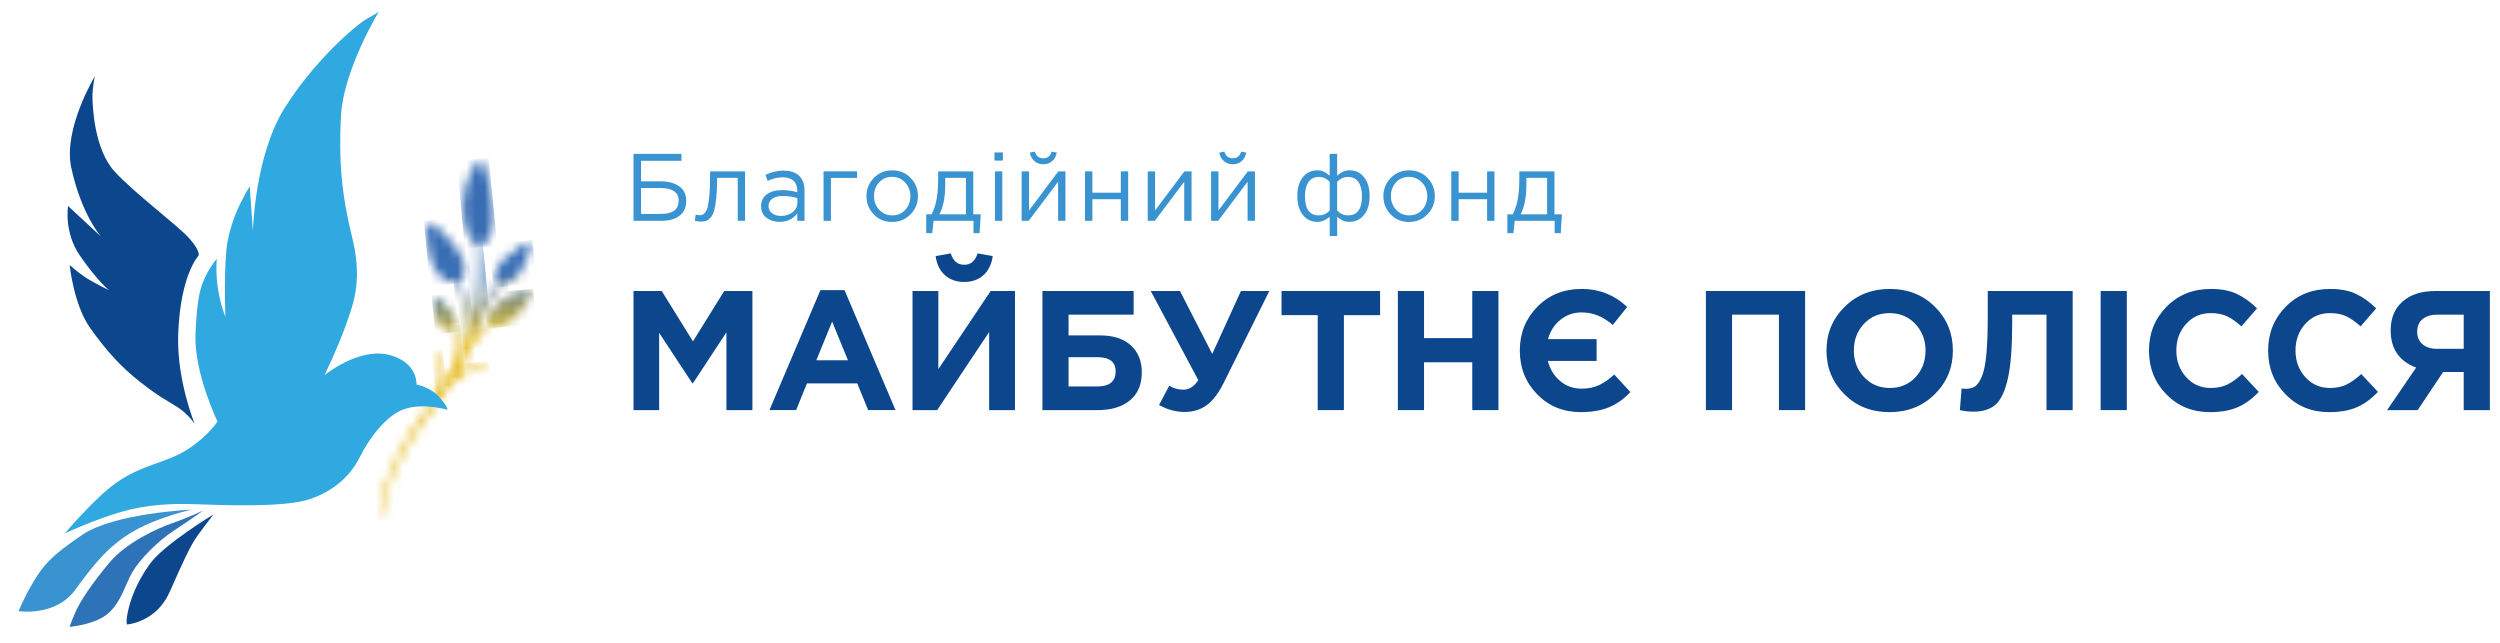 <?xml version="1.0" encoding="UTF-8"?> <svg xmlns="http://www.w3.org/2000/svg" width="276" height="71" viewBox="0 0 276 71" fill="none"> <mask id="mask0_19_237" style="mask-type:luminance" maskUnits="userSpaceOnUse" x="41" y="25" width="13" height="33"> <path d="M42.088 57.453C42.088 57.453 42.094 56.927 42.281 56.012C42.461 55.096 42.812 53.814 43.432 52.342C43.735 51.608 44.115 50.832 44.552 50.025C44.999 49.224 45.489 48.401 46.07 47.572C46.633 46.748 47.272 45.918 47.888 45.062C48.513 44.208 49.134 43.331 49.746 42.433C50.341 41.521 50.927 40.603 51.412 39.641C51.908 38.687 52.319 37.694 52.627 36.718C52.925 35.729 53.164 34.76 53.293 33.828C53.434 32.892 53.478 32.006 53.529 31.187C53.531 30.373 53.531 29.621 53.464 28.966C53.416 28.311 53.38 27.733 53.303 27.27C53.164 26.336 53.087 25.799 53.087 25.799L52.789 25.835C52.789 25.835 52.809 26.366 52.83 27.303C52.851 27.776 52.841 28.336 52.851 28.984C52.874 29.633 52.786 30.36 52.782 31.161C52.717 31.948 52.647 32.813 52.481 33.707C52.33 34.596 52.121 35.528 51.834 36.466C51.518 37.401 51.158 38.349 50.693 39.289C50.252 40.223 49.702 41.138 49.139 42.042C48.569 42.951 47.966 43.835 47.364 44.698C46.766 45.574 46.16 46.414 45.607 47.272C45.037 48.12 44.547 48.969 44.117 49.801C43.684 50.632 43.319 51.432 43.031 52.183C42.438 53.696 42.102 55.013 41.939 55.964C41.776 56.899 41.775 57.456 41.775 57.456L42.088 57.453Z" fill="white"></path> </mask> <g mask="url(#mask0_19_237)"> <path d="M38.832 27.181L53.191 25.785L56.137 56.087L41.778 57.484L38.832 27.181Z" fill="url(#paint0_linear_19_237)"></path> </g> <mask id="mask1_19_237" style="mask-type:luminance" maskUnits="userSpaceOnUse" x="51" y="17" width="4" height="11"> <path d="M52.892 27.05C53.59 27.23 54.728 25.94 54.479 23.045C54.256 20.508 53.372 17.472 53.047 17.58C52.727 17.702 51.104 19.794 51.092 22.812C51.087 24.915 51.728 26.741 52.892 27.05Z" fill="white"></path> </mask> <g mask="url(#mask1_19_237)"> <path d="M50.392 17.762L53.956 17.415L54.898 27.103L51.333 27.448L50.392 17.762Z" fill="url(#paint1_linear_19_237)"></path> </g> <mask id="mask2_19_237" style="mask-type:luminance" maskUnits="userSpaceOnUse" x="47" y="24" width="5" height="8"> <path d="M50.594 31.09C51.285 30.881 51.842 29.453 50.537 27.615C49.401 26.006 47.616 24.334 47.218 24.599C46.834 24.869 47.188 28.319 47.909 29.566C48.588 30.748 49.574 31.391 50.594 31.09Z" fill="white"></path> </mask> <g mask="url(#mask2_19_237)"> <path d="M46.791 24.414L51.31 23.975L52.008 31.156L47.488 31.595L46.791 24.414Z" fill="url(#paint2_linear_19_237)"></path> </g> <mask id="mask3_19_237" style="mask-type:luminance" maskUnits="userSpaceOnUse" x="54" y="26" width="5" height="6"> <path d="M54.888 31.295C54.429 31.051 54.323 29.89 55.618 28.65C56.753 27.571 58.364 26.525 58.59 26.775C58.823 27.029 57.875 29.618 57.12 30.476C56.394 31.283 55.561 31.652 54.888 31.295Z" fill="white"></path> </mask> <g mask="url(#mask3_19_237)"> <path d="M54.03 26.946L58.77 26.486L59.237 31.295L54.498 31.755L54.03 26.946Z" fill="url(#paint3_linear_19_237)"></path> </g> <mask id="mask4_19_237" style="mask-type:luminance" maskUnits="userSpaceOnUse" x="53" y="32" width="6" height="4"> <path d="M54.058 35.682C53.678 35.331 54.103 33.862 55.664 32.975C57.031 32.192 58.585 31.894 58.748 32.187C58.903 32.494 57.372 34.773 56.419 35.422C55.52 36.035 54.619 36.193 54.058 35.682Z" fill="white"></path> </mask> <g mask="url(#mask4_19_237)"> <path d="M53.393 32.4L58.842 31.87L59.219 35.746L53.769 36.275L53.393 32.4Z" fill="url(#paint4_linear_19_237)"></path> </g> <mask id="mask5_19_237" style="mask-type:luminance" maskUnits="userSpaceOnUse" x="47" y="32" width="4" height="5"> <path d="M49.987 36.561C50.401 36.432 50.704 35.569 49.908 34.495C49.211 33.545 48.127 32.577 47.896 32.747C47.673 32.911 47.923 34.961 48.374 35.693C48.793 36.373 49.384 36.754 49.987 36.561Z" fill="white"></path> </mask> <g mask="url(#mask5_19_237)"> <path d="M47.645 32.626L50.391 32.359L50.806 36.617L48.058 36.884L47.645 32.626Z" fill="url(#paint5_linear_19_237)"></path> </g> <mask id="mask6_19_237" style="mask-type:luminance" maskUnits="userSpaceOnUse" x="50" y="30" width="3" height="8"> <path d="M52.37 37.233C52.37 37.233 52.304 36.8 52.211 36.15C52.16 35.829 52.116 35.456 52.042 35.045C51.932 34.64 51.823 34.211 51.711 33.776C51.651 33.563 51.602 33.347 51.539 33.134C51.456 32.934 51.387 32.733 51.302 32.538C51.138 32.151 51.038 31.778 50.858 31.486C50.532 30.9 50.313 30.524 50.313 30.524L50.023 30.718C50.023 30.718 50.218 31.102 50.508 31.659C50.662 31.94 50.75 32.313 50.892 32.69C50.96 32.88 51.02 33.08 51.092 33.281C51.153 33.484 51.189 33.699 51.238 33.902C51.323 34.321 51.42 34.737 51.503 35.123C51.554 35.521 51.588 35.913 51.628 36.234C51.7 36.886 51.751 37.319 51.751 37.319L52.37 37.233Z" fill="white"></path> </mask> <g mask="url(#mask6_19_237)"> <path d="M50.01 30.555L51.705 30.389L52.373 37.262L50.676 37.426L50.01 30.555Z" fill="url(#paint6_linear_19_237)"></path> </g> <mask id="mask7_19_237" style="mask-type:luminance" maskUnits="userSpaceOnUse" x="52" y="30" width="5" height="7"> <path d="M52.752 35.818C52.752 35.818 52.905 35.461 53.131 34.935C53.183 34.799 53.25 34.655 53.313 34.506C53.389 34.369 53.471 34.218 53.56 34.072C53.742 33.769 53.912 33.435 54.126 33.131C54.346 32.825 54.575 32.505 54.781 32.214C54.976 31.922 55.212 31.663 55.381 31.431C55.743 30.981 55.974 30.674 55.974 30.674C56.036 30.599 56.021 30.494 55.942 30.432C55.867 30.375 55.762 30.384 55.703 30.452C55.703 30.452 55.446 30.737 55.071 31.18C54.889 31.401 54.654 31.647 54.434 31.942C54.213 32.224 53.976 32.535 53.733 32.844C53.494 33.152 53.293 33.501 53.088 33.813C52.99 33.977 52.895 34.13 52.795 34.269C52.72 34.419 52.658 34.562 52.59 34.688C52.34 35.207 52.175 35.554 52.175 35.554C52.101 35.711 52.171 35.903 52.32 35.975C52.479 36.049 52.666 35.982 52.741 35.833C52.754 35.829 52.754 35.829 52.752 35.818Z" fill="white"></path> </mask> <g mask="url(#mask7_19_237)"> <path d="M51.621 30.789L56.011 30.362L56.527 35.654L52.135 36.08L51.621 30.789Z" fill="url(#paint7_linear_19_237)"></path> </g> <mask id="mask8_19_237" style="mask-type:luminance" maskUnits="userSpaceOnUse" x="51" y="34" width="5" height="5"> <path d="M51.672 38.541C51.672 38.541 51.857 38.271 52.147 37.865C52.281 37.653 52.451 37.434 52.657 37.221C52.762 37.118 52.864 36.998 52.965 36.882C53.078 36.777 53.165 36.638 53.294 36.542C53.773 36.109 54.256 35.68 54.663 35.397C55.053 35.107 55.31 34.902 55.31 34.902L55.112 34.612C55.112 34.612 54.834 34.798 54.426 35.078C54.004 35.338 53.488 35.762 52.961 36.188C52.823 36.286 52.71 36.416 52.587 36.537C52.461 36.654 52.35 36.771 52.235 36.88C51.991 37.095 51.803 37.329 51.664 37.517C51.364 37.904 51.154 38.172 51.154 38.172L51.672 38.541Z" fill="white"></path> </mask> <g mask="url(#mask8_19_237)"> <path d="M50.847 35.027L55.281 34.594L55.628 38.156L51.192 38.587L50.847 35.027Z" fill="url(#paint8_linear_19_237)"></path> </g> <mask id="mask9_19_237" style="mask-type:luminance" maskUnits="userSpaceOnUse" x="49" y="35" width="3" height="7"> <path d="M50.313 41.747C50.313 41.747 50.48 41.413 50.732 40.917C50.814 40.804 50.839 40.627 50.888 40.459C50.935 40.287 50.984 40.108 51.03 39.928C51.065 39.738 51.066 39.551 51.076 39.355C51.097 39.153 51.094 38.959 51.059 38.764C51.023 38.572 51.012 38.366 50.966 38.184C50.909 38.007 50.848 37.817 50.796 37.647C50.663 37.318 50.531 37.01 50.409 36.758C50.162 36.253 50.015 35.921 50.015 35.921L49.694 36.042C49.694 36.042 49.831 36.41 50.056 36.913C50.17 37.167 50.277 37.47 50.396 37.791C50.441 37.95 50.481 38.115 50.526 38.287C50.57 38.454 50.567 38.629 50.593 38.813C50.624 38.98 50.609 39.157 50.586 39.334C50.557 39.499 50.559 39.674 50.521 39.828C50.465 39.975 50.414 40.118 50.377 40.265C50.319 40.401 50.316 40.527 50.228 40.653C49.951 41.14 49.758 41.469 49.758 41.469L50.313 41.747Z" fill="white"></path> </mask> <g mask="url(#mask9_19_237)"> <path d="M49.224 35.998L50.791 35.846L51.354 41.646L49.789 41.798L49.224 35.998Z" fill="url(#paint9_linear_19_237)"></path> </g> <mask id="mask10_19_237" style="mask-type:luminance" maskUnits="userSpaceOnUse" x="49" y="39" width="5" height="4"> <path d="M49.537 42.607C49.537 42.607 49.587 42.545 49.679 42.438C49.768 42.312 49.904 42.194 50.072 42.055C50.406 41.77 50.956 41.412 51.535 41.12C52.098 40.817 52.712 40.591 53.167 40.432C53.624 40.282 53.942 40.21 53.942 40.21L53.876 39.866C53.876 39.866 53.545 39.93 53.061 40.059C52.583 40.198 51.944 40.395 51.328 40.678C51.019 40.811 50.726 40.973 50.444 41.127C50.172 41.299 49.925 41.433 49.702 41.61C49.479 41.778 49.311 41.929 49.219 42.032C49.116 42.135 49.063 42.189 49.063 42.189L49.537 42.607Z" fill="white"></path> </mask> <g mask="url(#mask10_19_237)"> <path d="M48.887 40.352L53.911 39.864L54.133 42.161L49.111 42.65L48.887 40.352Z" fill="url(#paint10_linear_19_237)"></path> </g> <mask id="mask11_19_237" style="mask-type:luminance" maskUnits="userSpaceOnUse" x="48" y="38" width="2" height="6"> <path d="M48.708 43.978C48.708 43.978 48.733 43.902 48.783 43.758C48.826 43.611 48.919 43.441 48.967 43.167C49.027 42.905 49.094 42.594 49.104 42.279C49.145 41.959 49.112 41.616 49.116 41.266C49.075 40.924 49.057 40.576 48.962 40.277C48.898 39.957 48.808 39.682 48.706 39.44C48.629 39.191 48.502 39.008 48.453 38.878C48.379 38.747 48.346 38.669 48.346 38.669L48.041 38.846C48.041 38.846 48.074 38.924 48.135 39.044C48.189 39.176 48.289 39.338 48.353 39.576C48.423 39.797 48.507 40.066 48.543 40.364C48.611 40.658 48.606 40.983 48.633 41.294C48.611 41.61 48.629 41.932 48.574 42.23C48.543 42.535 48.477 42.784 48.412 43.002C48.367 43.218 48.266 43.414 48.213 43.55C48.158 43.686 48.12 43.758 48.12 43.758L48.708 43.978Z" fill="white"></path> </mask> <g mask="url(#mask11_19_237)"> <path d="M47.632 38.739L48.865 38.618L49.38 43.912L48.148 44.032L47.632 38.739Z" fill="url(#paint11_linear_19_237)"></path> </g> <path fill-rule="evenodd" clip-rule="evenodd" d="M23.927 28.562C23.773 30.748 24.101 32.941 24.882 34.987C24.882 34.987 24.668 28.893 25.142 26.564C25.463 24.958 26.018 23.407 26.791 21.963C27.221 21.121 27.573 20.572 27.573 20.572L27.92 25.523C27.92 25.523 28.11 17.242 31.393 11.975C34.676 6.709 39.286 2.758 40.511 2.075C41.736 1.392 41.812 1.294 41.812 1.294C41.812 1.294 37.919 7.728 37.645 12.756C37.371 17.785 37.727 21.538 38.86 26.13C39.995 30.722 39.178 33.152 38.166 35.944C37.154 38.736 35.822 41.415 35.822 41.415C35.822 41.415 39.558 38.377 42.856 39.157C46.154 39.936 45.982 42.456 45.982 42.456C45.982 42.456 47.568 42.731 48.587 43.933C49.604 45.134 49.368 45.235 49.368 45.235C49.368 45.235 46.797 44.459 44.68 45.148C42.562 45.838 40.65 48.597 39.731 50.446C38.811 52.293 37.085 54.174 34.087 55.136C31.088 56.097 23.913 55.732 21.322 55.656C18.895 55.586 16.208 55.691 13.334 56.524C10.46 57.358 7.169 58.869 7.169 58.869C7.169 58.869 10.469 54.962 12.813 53.312C15.745 51.246 18.306 51.139 20.628 49.665C22.951 48.191 24.014 46.539 24.014 46.539C24.014 46.539 21.42 41.191 21.582 36.898C21.745 32.608 22.193 31.557 22.711 30.473C23.043 29.792 23.451 29.15 23.927 28.562Z" fill="#30A9E1"></path> <path fill-rule="evenodd" clip-rule="evenodd" d="M21.15 56.264C21.15 56.264 12.62 56.641 9.08 59.043C5.539 61.445 4.806 62.428 3.782 64.08C3.122 65.165 2.543 66.299 2.045 67.468C2.045 67.468 6.119 68.113 8.297 65.123C10.475 62.133 12.106 60.156 14.809 58.611C17.513 57.065 21.148 56.266 21.15 56.264Z" fill="#3893D0"></path> <path fill-rule="evenodd" clip-rule="evenodd" d="M22.452 56.351C21.346 56.872 20.216 57.335 19.065 57.741C17.323 58.342 13.912 59.907 12.032 62.171C10.152 64.434 8.849 66.358 8.298 67.642C7.748 68.925 7.691 69.205 7.691 69.205C7.691 69.205 10.617 68.966 12.032 67.642C13.447 66.319 13.809 64.535 14.637 63.125C15.466 61.717 17.39 59.77 19.152 58.609C20.914 57.448 22.45 56.352 22.452 56.351Z" fill="#2E72B8"></path> <path fill-rule="evenodd" clip-rule="evenodd" d="M23.58 56.785C23.58 56.785 18.098 60.093 16.547 62.256C14.995 64.419 14.372 66.314 14.115 67.553C13.858 68.793 14.028 68.942 14.028 68.942C14.028 68.942 17.227 68.721 18.717 65.382C20.209 62.041 20.983 60.238 21.93 58.956C22.876 57.674 23.58 56.786 23.58 56.785Z" fill="#0C478D"></path> <path fill-rule="evenodd" clip-rule="evenodd" d="M21.496 46.799C21.496 46.799 19.509 41.976 19.671 36.985C19.889 30.316 21.93 28.215 21.93 28.215C21.93 28.215 22.144 27.717 20.888 26.304C19.632 24.89 14.851 21.345 12.64 18.922C10.429 16.498 10.236 11.91 10.208 10.845C10.18 9.781 10.469 8.414 10.469 8.414C10.469 8.414 6.953 14.248 7.863 18.488C8.987 23.715 11.163 26.13 11.163 26.13L7.516 22.744C7.516 22.744 7.023 25.603 8.818 28.215C10.75 31.028 12.031 32.035 12.031 32.035C12.031 32.035 10.557 31.332 9.599 30.732C8.924 30.289 8.286 29.796 7.69 29.256C7.69 29.256 8.128 33.645 9.948 36.204C11.767 38.764 13.377 40.532 15.506 42.196C17.634 43.859 18.203 44.072 19.5 44.888C20.285 45.386 20.963 46.036 21.496 46.799Z" fill="#0C478D"></path> <path d="M69.939 24.38V16.99H75.232V17.749H70.773V20.021H72.955C73.785 20.021 74.459 20.201 74.979 20.565C75.499 20.928 75.759 21.463 75.759 22.174C75.759 22.886 75.515 23.431 75.028 23.81C74.538 24.191 73.877 24.38 73.041 24.38H69.939ZM70.773 23.618H72.977C74.276 23.618 74.925 23.122 74.925 22.129C74.925 21.672 74.75 21.328 74.398 21.1C74.047 20.872 73.559 20.757 72.934 20.757H70.773V23.618Z" fill="#3893D0"></path> <path d="M77.365 24.464C77.156 24.464 76.937 24.435 76.713 24.379L76.806 23.683C76.968 23.733 77.098 23.758 77.195 23.758C77.349 23.758 77.477 23.738 77.575 23.701C77.674 23.661 77.781 23.559 77.896 23.393C78.013 23.228 78.102 22.995 78.165 22.691C78.228 22.39 78.282 21.959 78.328 21.404C78.373 20.847 78.396 20.172 78.396 19.376V18.922H82.255V24.379H81.446V19.638H79.169V19.764C79.169 20.596 79.139 21.301 79.076 21.887C79.011 22.47 78.933 22.928 78.838 23.259C78.744 23.589 78.612 23.846 78.443 24.029C78.275 24.212 78.111 24.329 77.954 24.383C77.792 24.437 77.599 24.464 77.365 24.464Z" fill="#3893D0"></path> <path d="M86.058 24.494C85.502 24.494 85.025 24.343 84.625 24.04C84.223 23.736 84.024 23.314 84.024 22.774C84.024 22.203 84.236 21.763 84.656 21.454C85.077 21.145 85.643 20.989 86.353 20.989C86.916 20.989 87.472 21.068 88.019 21.222V21.054C88.019 20.574 87.877 20.208 87.598 19.956C87.316 19.703 86.92 19.576 86.405 19.576C85.871 19.576 85.319 19.705 84.751 19.965L84.508 19.301C85.183 18.99 85.842 18.836 86.49 18.836C87.262 18.836 87.849 19.037 88.25 19.437C88.63 19.818 88.819 20.353 88.819 21.043V24.379H88.019V23.566C87.533 24.186 86.879 24.494 86.058 24.494ZM86.215 23.841C86.721 23.841 87.149 23.704 87.501 23.429C87.852 23.155 88.028 22.803 88.028 22.373V21.865C87.494 21.711 86.963 21.634 86.436 21.634C85.937 21.634 85.547 21.734 85.265 21.935C84.985 22.135 84.844 22.408 84.844 22.752C84.844 23.083 84.975 23.349 85.238 23.544C85.504 23.742 85.828 23.841 86.215 23.841Z" fill="#3893D0"></path> <path d="M90.92 24.38V18.92H94.619V19.639H91.732V24.38H90.92Z" fill="#3893D0"></path> <path d="M100.519 23.666C99.971 24.225 99.293 24.505 98.484 24.505C97.676 24.505 97.003 24.229 96.466 23.672C95.928 23.117 95.659 22.444 95.659 21.655C95.659 20.874 95.931 20.204 96.476 19.644C97.021 19.084 97.697 18.805 98.506 18.805C99.314 18.805 99.989 19.082 100.53 19.638C101.07 20.193 101.342 20.867 101.342 21.653C101.34 22.436 101.068 23.106 100.519 23.666ZM98.506 23.778C99.088 23.778 99.569 23.575 99.944 23.166C100.318 22.756 100.507 22.255 100.507 21.655C100.507 21.064 100.313 20.561 99.922 20.147C99.533 19.732 99.053 19.523 98.484 19.523C97.9 19.523 97.423 19.728 97.05 20.141C96.679 20.552 96.492 21.057 96.492 21.655C96.492 22.246 96.686 22.749 97.073 23.16C97.459 23.571 97.936 23.778 98.506 23.778Z" fill="#3893D0"></path> <path d="M102.255 25.741V23.661H102.845C103.331 22.767 103.573 21.504 103.573 19.87V18.92H107.451V23.661H108.274L108.148 25.741H107.474V24.378H103.067L102.92 25.741H102.255ZM103.709 23.661H106.64V19.639H104.353V20.398C104.353 21.772 104.137 22.858 103.709 23.661Z" fill="#3893D0"></path> <path d="M109.791 17.728V16.83H110.717V17.728H109.791ZM109.843 24.38V18.92H110.653V24.378H109.843V24.38Z" fill="#3893D0"></path> <path d="M112.79 24.38V18.92H113.602V23.237L116.837 18.92H117.627V24.378H116.815V20.061L113.568 24.38H112.79ZM116.168 17.78C115.897 18.019 115.569 18.139 115.182 18.139C114.796 18.139 114.468 18.019 114.196 17.78C113.925 17.541 113.758 17.23 113.695 16.851L114.253 16.735C114.395 17.227 114.703 17.473 115.18 17.473C115.659 17.473 115.967 17.227 116.107 16.735L116.664 16.851C116.605 17.23 116.437 17.541 116.168 17.78Z" fill="#3893D0"></path> <path d="M119.786 24.38V18.92H120.598V21.274H123.739V18.92H124.551V24.378H123.739V21.993H120.598V24.378H119.786V24.38Z" fill="#3893D0"></path> <path d="M126.71 24.38V18.92H127.522V23.237L130.758 18.92H131.549V24.378H130.739V20.061L127.488 24.38H126.71Z" fill="#3893D0"></path> <path d="M133.706 24.38V18.92H134.518V23.237L137.754 18.92H138.545V24.378H137.735V20.061L134.488 24.38H133.706ZM137.086 17.78C136.815 18.019 136.487 18.139 136.1 18.139C135.712 18.139 135.384 18.019 135.113 17.78C134.843 17.541 134.676 17.23 134.613 16.851L135.171 16.735C135.311 17.227 135.619 17.473 136.098 17.473C136.575 17.473 136.885 17.227 137.025 16.735L137.582 16.851C137.523 17.23 137.356 17.541 137.086 17.78Z" fill="#3893D0"></path> <path d="M146.798 26.069V23.936C146.362 24.308 145.91 24.494 145.439 24.494C144.777 24.494 144.243 24.239 143.836 23.729C143.427 23.219 143.223 22.521 143.223 21.634C143.223 20.761 143.427 20.071 143.836 19.563C144.243 19.057 144.777 18.803 145.439 18.803C145.91 18.803 146.362 19.001 146.798 19.394V16.988H147.621V19.394C148.056 19.001 148.51 18.803 148.981 18.803C149.648 18.803 150.186 19.058 150.595 19.568C151.002 20.078 151.206 20.773 151.206 21.652C151.206 22.526 151 23.216 150.59 23.726C150.179 24.236 149.643 24.491 148.983 24.491C148.68 24.491 148.435 24.442 148.241 24.349C148.047 24.254 147.843 24.114 147.624 23.93V26.064H146.798V26.069ZM145.607 23.778C146.064 23.778 146.461 23.598 146.798 23.239V20.071C146.461 19.712 146.064 19.532 145.607 19.532C145.102 19.532 144.718 19.721 144.458 20.102C144.198 20.483 144.069 21.007 144.069 21.675C144.069 23.078 144.58 23.778 145.607 23.778ZM148.822 23.778C149.849 23.778 150.36 23.07 150.36 21.655C150.36 20.994 150.231 20.475 149.971 20.098C149.711 19.721 149.329 19.534 148.822 19.534C148.365 19.534 147.965 19.714 147.621 20.073V23.239C147.965 23.598 148.365 23.778 148.822 23.778Z" fill="#3893D0"></path> <path d="M157.584 23.667C157.036 24.225 156.358 24.505 155.549 24.505C154.741 24.505 154.068 24.229 153.53 23.672C152.993 23.117 152.724 22.444 152.724 21.655C152.724 20.874 152.996 20.204 153.541 19.644C154.086 19.086 154.762 18.805 155.571 18.805C156.379 18.805 157.053 19.082 157.595 19.639C158.135 20.194 158.407 20.867 158.407 21.654C158.405 22.437 158.131 23.106 157.584 23.667ZM155.569 23.778C156.152 23.778 156.632 23.575 157.007 23.166C157.383 22.756 157.57 22.255 157.57 21.655C157.57 21.065 157.376 20.562 156.985 20.147C156.595 19.732 156.116 19.524 155.547 19.524C154.963 19.524 154.486 19.729 154.113 20.142C153.742 20.553 153.556 21.057 153.556 21.655C153.556 22.246 153.749 22.749 154.136 23.16C154.522 23.572 155.001 23.778 155.569 23.778Z" fill="#3893D0"></path> <path d="M160.221 24.38V18.92H161.033V21.274H164.175V18.92H164.987V24.378H164.175V21.993H161.033V24.378H160.221V24.38Z" fill="#3893D0"></path> <path d="M166.416 25.741V23.661H167.005C167.491 22.767 167.732 21.504 167.732 19.87V18.92H171.611V23.661H172.434L172.307 25.741H171.633V24.378H167.228L167.079 25.741H166.416ZM167.871 23.661H170.801V19.639H168.513V20.398C168.513 21.772 168.3 22.858 167.871 23.661Z" fill="#3893D0"></path> <path d="M69.939 45.274V32.125H73.052L76.503 37.685L79.955 32.125H83.067V45.276H80.198V36.69L76.503 42.307H76.428L72.77 36.748V45.276H69.939V45.274Z" fill="#0C478D"></path> <path d="M84.948 45.274L90.574 32.03H93.236L98.862 45.274H95.843L94.642 42.326H89.091L87.89 45.274H84.948ZM90.124 39.77H93.611L91.868 35.505L90.124 39.77Z" fill="#0C478D"></path> <path d="M112.053 32.125V45.276H109.202V36.652L103.463 45.276H100.743V32.125H103.594V40.749L109.371 32.125H112.053ZM108.573 30.378C108.015 30.879 107.307 31.128 106.445 31.128C105.582 31.128 104.872 30.879 104.316 30.378C103.759 29.877 103.418 29.176 103.294 28.273L104.964 27.973C105.225 28.812 105.72 29.232 106.445 29.232C107.169 29.232 107.664 28.812 107.927 27.973L109.597 28.273C109.471 29.175 109.129 29.877 108.573 30.378Z" fill="#0C478D"></path> <path d="M117.97 34.736V37.028H121.441C122.904 37.028 124.037 37.394 124.845 38.127C125.652 38.859 126.056 39.852 126.056 41.104C126.056 42.431 125.623 43.459 124.761 44.186C123.897 44.911 122.697 45.276 121.161 45.276H115.083V32.125H125.154V34.736H117.97ZM121.139 39.432H117.97V42.663H121.159C122.497 42.663 123.165 42.106 123.165 40.991C123.165 39.953 122.489 39.432 121.139 39.432Z" fill="#0C478D"></path> <path d="M133.832 39.075L137.001 32.123H140.134L135.088 42.286C134.525 43.414 133.903 44.227 133.222 44.728C132.541 45.229 131.732 45.479 130.793 45.479C129.805 45.479 128.86 45.222 127.96 44.709L129.084 42.586C129.559 42.875 130.079 43.019 130.64 43.019C131.291 43.019 131.841 42.668 132.291 41.966L127.04 32.123H130.267L133.832 39.075Z" fill="#0C478D"></path> <path d="M145.476 45.274V34.792H141.481V32.125H152.361V34.794H148.366V45.276H145.476V45.274Z" fill="#0C478D"></path> <path d="M154.324 45.274V32.125H157.213V37.329H162.539V32.125H165.428V45.276H162.539V39.996H157.213V45.276H154.324V45.274Z" fill="#0C478D"></path> <path d="M176.266 37.441V39.845H170.883C171.109 40.747 171.556 41.483 172.225 42.052C172.893 42.622 173.689 42.907 174.614 42.907C175.339 42.907 175.977 42.778 176.528 42.523C177.078 42.266 177.641 41.875 178.215 41.349L179.997 43.283C179.298 44.033 178.516 44.592 177.652 44.955C176.789 45.317 175.744 45.499 174.519 45.499C172.594 45.499 170.989 44.845 169.709 43.536C168.427 42.227 167.787 40.614 167.787 38.698C167.787 36.794 168.431 35.185 169.718 33.871C171.007 32.554 172.644 31.897 174.632 31.897C176.558 31.897 178.227 32.561 179.64 33.889L178.046 35.88C177.008 34.953 175.864 34.49 174.613 34.49C173.725 34.49 172.943 34.763 172.268 35.307C171.593 35.851 171.136 36.563 170.9 37.439H176.266V37.441Z" fill="#0C478D"></path> <path d="M188.33 45.274V32.125H199.283V45.276H196.395V34.736H191.218V45.276H188.33V45.274Z" fill="#0C478D"></path> <path d="M213.601 43.518C212.269 44.84 210.603 45.501 208.602 45.501C206.601 45.501 204.941 44.843 203.623 43.527C202.304 42.212 201.644 40.603 201.644 38.7C201.644 36.809 202.309 35.203 203.641 33.882C204.973 32.56 206.639 31.899 208.64 31.899C210.641 31.899 212.301 32.556 213.619 33.873C214.938 35.187 215.598 36.796 215.598 38.7C215.598 40.591 214.933 42.196 213.601 43.518ZM205.789 41.631C206.539 42.431 207.489 42.832 208.64 42.832C209.791 42.832 210.734 42.435 211.473 41.639C212.211 40.844 212.579 39.864 212.579 38.7C212.579 37.547 212.204 36.57 211.455 35.769C210.705 34.968 209.755 34.568 208.604 34.568C207.453 34.568 206.51 34.964 205.771 35.76C205.033 36.556 204.665 37.536 204.665 38.7C204.665 39.853 205.04 40.83 205.789 41.631Z" fill="#0C478D"></path> <path d="M219.446 32.125H228.823V45.276H225.934V34.736H222.146V35.733C222.146 38.301 221.994 40.291 221.687 41.706C221.38 43.121 220.934 44.098 220.346 44.637C219.758 45.176 218.94 45.445 217.89 45.445C217.302 45.445 216.796 45.389 216.371 45.276L216.559 42.889C216.733 42.915 216.884 42.927 217.009 42.927C217.434 42.927 217.782 42.836 218.051 42.654C218.32 42.473 218.569 42.106 218.8 41.555C219.032 41.004 219.197 40.181 219.297 39.084C219.398 37.989 219.448 36.577 219.448 34.848V32.125H219.446Z" fill="#0C478D"></path> <path d="M231.912 45.274V32.125H234.8V45.276H231.912V45.274Z" fill="#0C478D"></path> <path d="M243.978 45.501C242.052 45.501 240.448 44.847 239.168 43.538C237.886 42.229 237.246 40.616 237.246 38.7C237.246 36.796 237.889 35.187 239.177 33.873C240.466 32.556 242.103 31.899 244.091 31.899C245.229 31.899 246.185 32.084 246.961 32.454C247.736 32.824 248.475 33.352 249.174 34.041L247.449 36.033C246.886 35.519 246.357 35.148 245.864 34.916C245.369 34.684 244.774 34.568 244.073 34.568C242.974 34.568 242.063 34.964 241.344 35.76C240.625 36.556 240.267 37.536 240.267 38.7C240.267 39.853 240.625 40.83 241.344 41.631C242.063 42.431 242.974 42.832 244.073 42.832C244.774 42.832 245.38 42.706 245.893 42.457C246.406 42.207 246.949 41.817 247.524 41.291L249.362 43.263C248.648 44.028 247.878 44.592 247.046 44.955C246.212 45.317 245.19 45.501 243.978 45.501Z" fill="#0C478D"></path> <path d="M257.135 45.501C255.209 45.501 253.604 44.847 252.324 43.538C251.042 42.229 250.402 40.616 250.402 38.7C250.402 36.796 251.046 35.187 252.333 33.873C253.622 32.556 255.259 31.899 257.248 31.899C258.386 31.899 259.342 32.084 260.118 32.454C260.893 32.824 261.631 33.352 262.331 34.041L260.606 36.033C260.043 35.519 259.514 35.148 259.021 34.916C258.526 34.684 257.931 34.568 257.23 34.568C256.131 34.568 255.22 34.964 254.501 35.76C253.782 36.556 253.423 37.536 253.423 38.7C253.423 39.853 253.782 40.83 254.501 41.631C255.22 42.431 256.131 42.832 257.23 42.832C257.931 42.832 258.537 42.706 259.05 42.457C259.562 42.207 260.106 41.817 260.683 41.291L262.521 43.263C261.807 44.028 261.036 44.592 260.204 44.955C259.37 45.317 258.348 45.501 257.135 45.501Z" fill="#0C478D"></path> <path d="M274.882 32.125V45.276H271.994V41.069H269.724L266.911 45.276H263.535L266.743 40.58C264.867 39.878 263.93 38.508 263.93 36.466C263.93 35.114 264.371 34.052 265.253 33.282C266.133 32.511 267.343 32.127 268.882 32.127H274.882V32.125ZM269.068 38.511H271.994V34.736H269.125C268.412 34.736 267.856 34.9 267.456 35.225C267.055 35.55 266.856 36.026 266.856 36.653C266.856 37.216 267.053 37.667 267.447 38.005C267.84 38.342 268.38 38.511 269.068 38.511Z" fill="#0C478D"></path> <defs> <linearGradient id="paint0_linear_19_237" x1="45.214" y1="18.329" x2="48.953" y2="56.774" gradientUnits="userSpaceOnUse"> <stop stop-color="#396EB5"></stop> <stop offset="0.339" stop-color="#396EB5"></stop> <stop offset="0.516" stop-color="#E6BD25"></stop> <stop offset="1" stop-color="#E6BD25"></stop> </linearGradient> <linearGradient id="paint1_linear_19_237" x1="52.175" y1="17.652" x2="55.914" y2="56.096" gradientUnits="userSpaceOnUse"> <stop stop-color="#396EB5"></stop> <stop offset="0.339" stop-color="#396EB5"></stop> <stop offset="0.516" stop-color="#E6BD25"></stop> <stop offset="1" stop-color="#E6BD25"></stop> </linearGradient> <linearGradient id="paint2_linear_19_237" x1="48.407" y1="17.635" x2="52.146" y2="56.08" gradientUnits="userSpaceOnUse"> <stop stop-color="#396EB5"></stop> <stop offset="0.339" stop-color="#396EB5"></stop> <stop offset="0.516" stop-color="#E6BD25"></stop> <stop offset="1" stop-color="#E6BD25"></stop> </linearGradient> <linearGradient id="paint3_linear_19_237" x1="55.446" y1="16.951" x2="59.184" y2="55.395" gradientUnits="userSpaceOnUse"> <stop stop-color="#396EB5"></stop> <stop offset="0.339" stop-color="#396EB5"></stop> <stop offset="0.516" stop-color="#E6BD25"></stop> <stop offset="1" stop-color="#E6BD25"></stop> </linearGradient> <linearGradient id="paint4_linear_19_237" x1="54.644" y1="17.028" x2="58.383" y2="55.473" gradientUnits="userSpaceOnUse"> <stop stop-color="#396EB5"></stop> <stop offset="0.339" stop-color="#396EB5"></stop> <stop offset="0.516" stop-color="#E6BD25"></stop> <stop offset="1" stop-color="#E6BD25"></stop> </linearGradient> <linearGradient id="paint5_linear_19_237" x1="47.613" y1="18.096" x2="51.352" y2="56.54" gradientUnits="userSpaceOnUse"> <stop stop-color="#396EB5"></stop> <stop offset="0.339" stop-color="#396EB5"></stop> <stop offset="0.516" stop-color="#E6BD25"></stop> <stop offset="1" stop-color="#E6BD25"></stop> </linearGradient> <linearGradient id="paint6_linear_19_237" x1="49.629" y1="17.899" x2="53.368" y2="56.344" gradientUnits="userSpaceOnUse"> <stop stop-color="#396EB5"></stop> <stop offset="0.339" stop-color="#396EB5"></stop> <stop offset="0.516" stop-color="#E6BD25"></stop> <stop offset="1" stop-color="#E6BD25"></stop> </linearGradient> <linearGradient id="paint7_linear_19_237" x1="52.551" y1="17.615" x2="56.29" y2="56.06" gradientUnits="userSpaceOnUse"> <stop stop-color="#396EB5"></stop> <stop offset="0.339" stop-color="#396EB5"></stop> <stop offset="0.516" stop-color="#E6BD25"></stop> <stop offset="1" stop-color="#E6BD25"></stop> </linearGradient> <linearGradient id="paint8_linear_19_237" x1="51.361" y1="17.348" x2="55.1" y2="55.792" gradientUnits="userSpaceOnUse"> <stop stop-color="#396EB5"></stop> <stop offset="0.339" stop-color="#396EB5"></stop> <stop offset="0.516" stop-color="#E6BD25"></stop> <stop offset="1" stop-color="#E6BD25"></stop> </linearGradient> <linearGradient id="paint9_linear_19_237" x1="48.263" y1="18.032" x2="52.002" y2="56.477" gradientUnits="userSpaceOnUse"> <stop stop-color="#396EB5"></stop> <stop offset="0.339" stop-color="#396EB5"></stop> <stop offset="0.516" stop-color="#E6BD25"></stop> <stop offset="1" stop-color="#E6BD25"></stop> </linearGradient> <linearGradient id="paint10_linear_19_237" x1="49.238" y1="17.937" x2="52.977" y2="56.382" gradientUnits="userSpaceOnUse"> <stop stop-color="#396EB5"></stop> <stop offset="0.339" stop-color="#396EB5"></stop> <stop offset="0.516" stop-color="#E6BD25"></stop> <stop offset="1" stop-color="#E6BD25"></stop> </linearGradient> <linearGradient id="paint11_linear_19_237" x1="46.256" y1="18.228" x2="49.995" y2="56.672" gradientUnits="userSpaceOnUse"> <stop stop-color="#396EB5"></stop> <stop offset="0.339" stop-color="#396EB5"></stop> <stop offset="0.516" stop-color="#E6BD25"></stop> <stop offset="1" stop-color="#E6BD25"></stop> </linearGradient> </defs> </svg> 